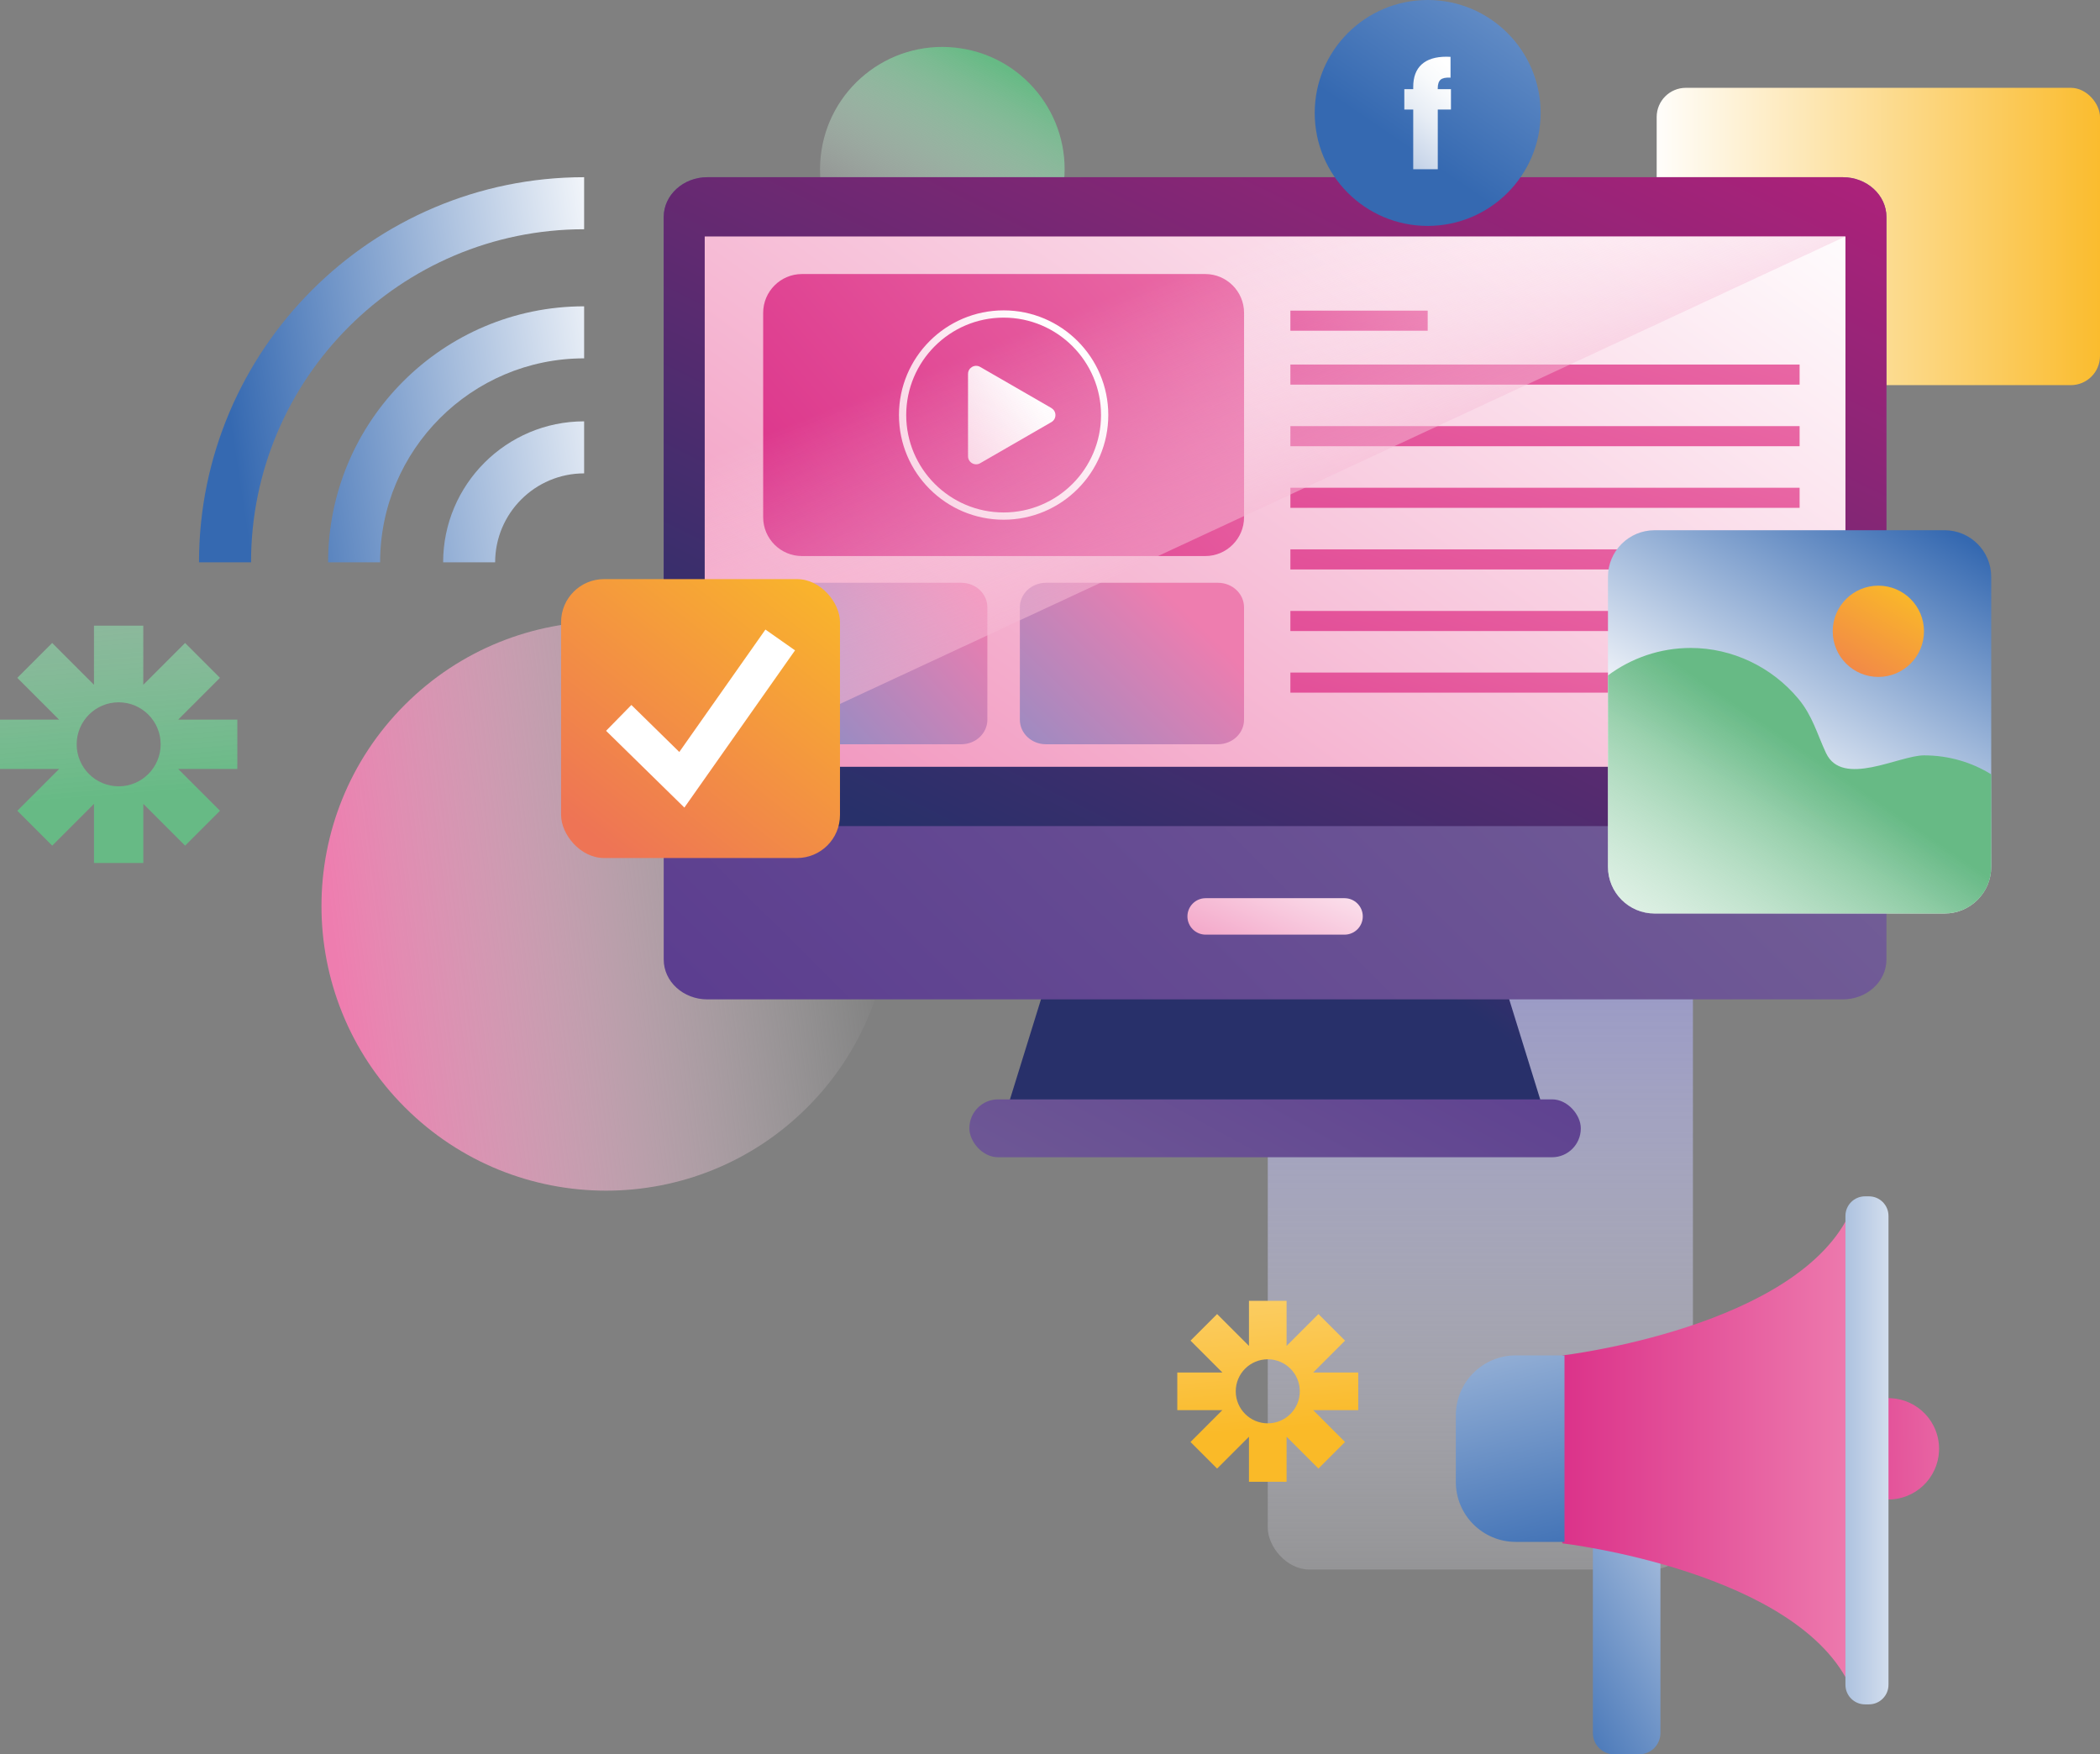 <svg xmlns="http://www.w3.org/2000/svg" xmlns:xlink="http://www.w3.org/1999/xlink" viewBox="0 0 750.19 626.67"><rect x="0" y="0" width="750.19" height="626.67" fill="#808080" stroke="none"/><defs><style>      .cls-1 {        fill: url(#linear-gradient-8);      }      .cls-2 {        fill: url(#linear-gradient-7);      }      .cls-3 {        fill: url(#linear-gradient-5);      }      .cls-4 {        fill: url(#linear-gradient-6);      }      .cls-5 {        fill: url(#linear-gradient-9);      }      .cls-6 {        fill: url(#linear-gradient-4);      }      .cls-7 {        fill: url(#linear-gradient-3);      }      .cls-8 {        fill: url(#linear-gradient-2);      }      .cls-9 {        fill: url(#linear-gradient);      }      .cls-10 {        isolation: isolate;      }      .cls-11 {        fill: #fff;      }      .cls-12 {        fill: url(#linear-gradient-31);        mix-blend-mode: color-dodge;      }      .cls-13 {        fill: url(#linear-gradient-10);      }      .cls-14 {        fill: url(#linear-gradient-11);      }      .cls-15 {        fill: url(#linear-gradient-12);      }      .cls-16 {        fill: url(#linear-gradient-13);      }      .cls-17 {        fill: url(#linear-gradient-19);      }      .cls-18 {        fill: url(#linear-gradient-14);      }      .cls-19 {        fill: url(#linear-gradient-21);      }      .cls-20 {        fill: url(#linear-gradient-20);      }      .cls-21 {        fill: url(#linear-gradient-22);      }      .cls-22 {        fill: url(#linear-gradient-23);      }      .cls-23 {        fill: url(#linear-gradient-28);      }      .cls-24 {        fill: url(#linear-gradient-25);      }      .cls-25 {        fill: url(#linear-gradient-32);      }      .cls-26 {        fill: url(#linear-gradient-33);      }      .cls-27 {        fill: url(#linear-gradient-30);      }      .cls-28 {        fill: url(#linear-gradient-15);      }      .cls-29 {        fill: url(#linear-gradient-16);      }      .cls-30 {        fill: url(#linear-gradient-17);      }      .cls-31 {        fill: url(#linear-gradient-18);      }      .cls-32 {        fill: url(#linear-gradient-35);      }      .cls-33 {        fill: url(#linear-gradient-34);      }      .cls-34 {        fill: url(#linear-gradient-36);      }      .cls-35 {        fill: url(#linear-gradient-38);      }      .cls-36 {        fill: url(#linear-gradient-27);      }      .cls-37 {        fill: url(#linear-gradient-24);      }      .cls-38 {        fill: url(#linear-gradient-26);      }      .cls-39 {        fill: url(#linear-gradient-29);      }      .cls-40 {        fill: url(#linear-gradient-37);      }      .cls-41 {        fill: url(#linear-gradient-39);      }    </style><linearGradient id="linear-gradient" x1="2623.24" y1="2990.12" x2="2593.2" y2="2912.77" gradientTransform="translate(-3594.04 -182.16) rotate(-45)" gradientUnits="userSpaceOnUse"><stop offset="0" stop-color="#67ba85"></stop><stop offset="1" stop-color="#fff" stop-opacity="0"></stop></linearGradient><linearGradient id="linear-gradient-2" x1="69.5" y1="5440.2" x2="235.8" y2="5440.2" gradientTransform="translate(824.47 5524.67) rotate(-180)" gradientUnits="userSpaceOnUse"><stop offset="0" stop-color="#faba28"></stop><stop offset="1" stop-color="#fff"></stop></linearGradient><linearGradient id="linear-gradient-3" x1="528.83" y1="325.74" x2="528.83" y2="617.69" gradientUnits="userSpaceOnUse"><stop offset="0" stop-color="#9393c8"></stop><stop offset="1" stop-color="#fff" stop-opacity="0"></stop></linearGradient><linearGradient id="linear-gradient-4" x1="1327.84" y1="5237.85" x2="1257.93" y2="5057.89" gradientTransform="translate(3969.87 4074.97) rotate(149.08)" gradientUnits="userSpaceOnUse"><stop offset="0" stop-color="#ee7daf"></stop><stop offset="1" stop-color="#fff" stop-opacity="0"></stop></linearGradient><linearGradient id="linear-gradient-5" x1="227.14" y1="119.36" x2="80.75" y2="141.75" gradientUnits="userSpaceOnUse"><stop offset="0" stop-color="#fff"></stop><stop offset="1" stop-color="#3569b1"></stop></linearGradient><linearGradient id="linear-gradient-6" x1="231.15" y1="145.6" x2="84.77" y2="167.99" xlink:href="#linear-gradient-5"></linearGradient><linearGradient id="linear-gradient-7" x1="234.73" y1="168.98" x2="88.34" y2="191.37" xlink:href="#linear-gradient-5"></linearGradient><linearGradient id="linear-gradient-8" x1="618.28" y1="518.45" x2="718.17" y2="516.73" gradientTransform="translate(91.89 -101.65) rotate(9.24)" gradientUnits="userSpaceOnUse"><stop offset="0" stop-color="#d61d7f"></stop><stop offset="1" stop-color="#ee7daf"></stop></linearGradient><linearGradient id="linear-gradient-9" x1="656.28" y1="540.55" x2="540.99" y2="604.78" xlink:href="#linear-gradient-5"></linearGradient><linearGradient id="linear-gradient-10" x1="527.81" y1="517.74" x2="665.63" y2="517.74" gradientTransform="matrix(1,0,0,1,0,0)" xlink:href="#linear-gradient-8"></linearGradient><linearGradient id="linear-gradient-11" x1="510.37" y1="388.14" x2="553.43" y2="565.53" xlink:href="#linear-gradient-5"></linearGradient><linearGradient id="linear-gradient-12" x1="693.14" y1="518.09" x2="609.83" y2="518.09" xlink:href="#linear-gradient-5"></linearGradient><linearGradient id="linear-gradient-13" x1="489.35" y1="334.53" x2="632.29" y2="143.36" gradientUnits="userSpaceOnUse"><stop offset="0" stop-color="#28306a"></stop><stop offset="1" stop-color="#d61d7f"></stop></linearGradient><linearGradient id="linear-gradient-14" x1="258.51" y1="408.57" x2="645.78" y2="18.48" gradientUnits="userSpaceOnUse"><stop offset="0" stop-color="#5a3b8f"></stop><stop offset="1" stop-color="#7e6f9a"></stop></linearGradient><linearGradient id="linear-gradient-15" x1="384.26" y1="329.07" x2="595.87" y2="-99.49" xlink:href="#linear-gradient-13"></linearGradient><linearGradient id="linear-gradient-16" x1="502.7" y1="316.81" x2="363.21" y2="571.7" xlink:href="#linear-gradient-14"></linearGradient><linearGradient id="linear-gradient-17" x1="576.75" y1="9.9" x2="294.31" y2="404.28" gradientUnits="userSpaceOnUse"><stop offset="0" stop-color="#fff"></stop><stop offset="1" stop-color="#ee7daf"></stop></linearGradient><linearGradient id="linear-gradient-18" x1="470.75" y1="293.06" x2="437.25" y2="368.42" xlink:href="#linear-gradient-17"></linearGradient><linearGradient id="linear-gradient-19" x1="237.58" y1="252.58" x2="472.65" y2="49.81" gradientTransform="matrix(1,0,0,1,0,0)" xlink:href="#linear-gradient-8"></linearGradient><linearGradient id="linear-gradient-20" x1="384.85" y1="133.75" x2="205.46" y2="232.6" xlink:href="#linear-gradient-17"></linearGradient><linearGradient id="linear-gradient-21" x1="367.73" y1="137.77" x2="283.35" y2="184.26" xlink:href="#linear-gradient-17"></linearGradient><linearGradient id="linear-gradient-22" x1="344.53" y1="208.15" x2="252.4" y2="291.68" gradientUnits="userSpaceOnUse"><stop offset="0" stop-color="#ee7daf"></stop><stop offset="1" stop-color="#5d96d0"></stop></linearGradient><linearGradient id="linear-gradient-23" x1="422.93" y1="217.78" x2="330.8" y2="313.36" xlink:href="#linear-gradient-22"></linearGradient><linearGradient id="linear-gradient-24" x1="507.41" y1="3863.08" x2="576.52" y2="4096.98" gradientTransform="translate(0 4147.55) scale(1 -1)" xlink:href="#linear-gradient-8"></linearGradient><linearGradient id="linear-gradient-25" x1="507.41" y1="3841.08" x2="576.52" y2="4074.98" gradientTransform="translate(0 4147.55) scale(1 -1)" xlink:href="#linear-gradient-8"></linearGradient><linearGradient id="linear-gradient-26" x1="507.41" y1="3819.07" x2="576.52" y2="4052.97" gradientTransform="translate(0 4147.55) scale(1 -1)" xlink:href="#linear-gradient-8"></linearGradient><linearGradient id="linear-gradient-27" x1="507.41" y1="3797.07" x2="576.52" y2="4030.97" gradientTransform="translate(0 4147.55) scale(1 -1)" xlink:href="#linear-gradient-8"></linearGradient><linearGradient id="linear-gradient-28" x1="507.41" y1="3775.06" x2="576.52" y2="4008.96" gradientTransform="translate(0 4147.55) scale(1 -1)" xlink:href="#linear-gradient-8"></linearGradient><linearGradient id="linear-gradient-29" x1="494.29" y1="3786.79" x2="547.92" y2="3968.31" gradientTransform="translate(0 4147.55) scale(1 -1)" xlink:href="#linear-gradient-8"></linearGradient><linearGradient id="linear-gradient-30" x1="469.66" y1="3979.41" x2="494.24" y2="4062.61" gradientTransform="translate(0 4147.55) scale(1 -1)" xlink:href="#linear-gradient-8"></linearGradient><linearGradient id="linear-gradient-31" x1="422.47" y1="95.95" x2="487.05" y2="258.69" gradientUnits="userSpaceOnUse"><stop offset="0" stop-color="#fff" stop-opacity="0"></stop><stop offset="1" stop-color="#ee7daf"></stop></linearGradient><linearGradient id="linear-gradient-32" x1="687.7" y1="184.09" x2="625.7" y2="286.13" gradientUnits="userSpaceOnUse"><stop offset="0" stop-color="#3569b1"></stop><stop offset="1" stop-color="#fff"></stop></linearGradient><linearGradient id="linear-gradient-33" x1="680.55" y1="209.28" x2="654.72" y2="253.2" gradientUnits="userSpaceOnUse"><stop offset="0" stop-color="#faba28"></stop><stop offset="1" stop-color="#ee7455"></stop></linearGradient><linearGradient id="linear-gradient-34" x1="648" y1="270.54" x2="561.47" y2="397.11" gradientTransform="matrix(1,0,0,1,0,0)" xlink:href="#linear-gradient"></linearGradient><linearGradient id="linear-gradient-35" x1="296.18" y1="198.07" x2="215.23" y2="301.4" xlink:href="#linear-gradient-33"></linearGradient><linearGradient id="linear-gradient-36" x1="501.86" y1="52.27" x2="596.94" y2="-86.7" gradientUnits="userSpaceOnUse"><stop offset="0" stop-color="#3569b1"></stop><stop offset="1" stop-color="#b9d0ee"></stop></linearGradient><linearGradient id="linear-gradient-37" x1="471.29" y1="85.44" x2="522.94" y2="28.18" gradientUnits="userSpaceOnUse"><stop offset="0" stop-color="#3569b1"></stop><stop offset=".2" stop-color="#6e93c7"></stop><stop offset=".39" stop-color="#a1b9db"></stop><stop offset=".58" stop-color="#cad7ea"></stop><stop offset=".75" stop-color="#e7edf5"></stop><stop offset=".89" stop-color="#f8fafc"></stop><stop offset="1" stop-color="#fff"></stop></linearGradient><linearGradient id="linear-gradient-38" x1="43.84" y1="283.89" x2="25.64" y2="58.16" gradientTransform="matrix(1,0,0,1,0,0)" xlink:href="#linear-gradient"></linearGradient><linearGradient id="linear-gradient-39" x1="454" y1="510.73" x2="440.12" y2="338.62" gradientTransform="matrix(1,0,0,1,0,0)" xlink:href="#linear-gradient-2"></linearGradient></defs><g class="cls-10"><g id="Camada_1"><g><circle class="cls-9" cx="336.63" cy="60.45" r="43.69" transform="translate(241.67 389.02) rotate(-84.06)"></circle><rect class="cls-8" x="591.82" y="31.37" width="158.37" height="106.21" rx="10.43" ry="10.43"></rect><rect class="cls-7" x="452.89" y="334.21" width="151.88" height="226.46" rx="14.92" ry="14.92"></rect><circle class="cls-6" cx="216.51" cy="323.66" r="101.67" transform="translate(-165.45 247.89) rotate(-45)"></circle><g><path class="cls-3" d="M89.68,200.88h-18.59c0-75.86,61.72-137.58,137.58-137.58v18.59c-65.61,0-118.99,53.38-118.99,118.99Z"></path><path class="cls-4" d="M135.8,200.88h-18.59c0-50.43,41.03-91.46,91.46-91.46v18.59c-40.18,0-72.88,32.69-72.88,72.88Z"></path><path class="cls-2" d="M176.89,200.88h-18.59c0-27.78,22.6-50.37,50.37-50.37v18.59c-17.53,0-31.79,14.26-31.79,31.79Z"></path></g><g><circle class="cls-1" cx="674.63" cy="517.48" r="18.1" transform="translate(-74.37 115.1) rotate(-9.24)"></circle><path class="cls-5" d="M569.03,541.35v77.73c0,4.19,3.4,7.59,7.59,7.59h8.95c4.19,0,7.59-3.4,7.59-7.59v-77.73h-24.13Z"></path><path class="cls-13" d="M558.18,484.17l-9.43,33.57,9.43,33.57s84.89,9.97,103.16,51.93v-170.99c-18.27,41.96-103.16,51.93-103.16,51.93Z"></path><path class="cls-14" d="M541.49,484.17c-11.83,0-21.42,9.59-21.42,21.42v23.78c0,11.83,9.59,21.42,21.42,21.42h17.4v-66.61h-17.4Z"></path><path class="cls-15" d="M666.24,427.35h1.4c3.86,0,6.99,3.13,6.99,6.99v167.5c0,3.86-3.13,6.99-6.99,6.99h-1.4c-3.86,0-6.99-3.13-6.99-6.99v-167.5c0-3.86,3.13-6.99,6.99-6.99Z"></path></g><g><polygon class="cls-16" points="552.48 400.03 358.53 400.03 379.97 330.86 531.04 330.86 552.48 400.03"></polygon><path class="cls-18" d="M673.9,342.77V77.53c0-7.86-6.99-14.23-15.61-14.23H252.71c-8.62,0-15.61,6.37-15.61,14.23v265.24c0,7.86,6.99,14.23,15.61,14.23h405.58c8.62,0,15.61-6.37,15.61-14.23Z"></path><path class="cls-28" d="M658.3,63.3H252.71c-8.62,0-15.61,6.37-15.61,14.23v217.56h436.8V77.53c0-7.86-6.99-14.23-15.61-14.23Z"></path><rect class="cls-29" x="346.3" y="392.71" width="218.41" height="20.68" rx="10.27" ry="10.27"></rect><rect class="cls-30" x="251.75" y="84.47" width="407.51" height="189.44"></rect><path class="cls-31" d="M480.32,320.85h-49.62c-3.6,0-6.51,2.92-6.51,6.51s2.92,6.51,6.51,6.51h49.62c3.6,0,6.51-2.92,6.51-6.51s-2.92-6.51-6.51-6.51Z"></path><g><path class="cls-17" d="M286.5,97.89h144.05c7.65,0,13.87,6.21,13.87,13.87v73c0,7.65-6.21,13.87-13.87,13.87h-144.05c-7.65,0-13.87-6.21-13.87-13.87v-73c0-7.65,6.21-13.87,13.87-13.87Z"></path><g><path class="cls-20" d="M358.53,110.87c-20.61,0-37.39,16.77-37.39,37.39s16.77,37.39,37.39,37.39,37.39-16.77,37.39-37.39-16.77-37.39-37.39-37.39ZM358.53,183.06c-19.19,0-34.8-15.61-34.8-34.8s15.61-34.8,34.8-34.8,34.8,15.61,34.8,34.8-15.61,34.8-34.8,34.8Z"></path><path class="cls-19" d="M375.59,145.75l-12.72-7.34-12.72-7.34c-1.93-1.11-4.34.28-4.34,2.51v29.38c0,2.23,2.41,3.62,4.34,2.51l12.72-7.34,12.72-7.34c1.93-1.11,1.93-3.9,0-5.01Z"></path></g></g><path class="cls-21" d="M343.4,208.18h-61.44c-5.15,0-9.32,3.92-9.32,8.75v40.18c0,4.83,4.17,8.75,9.32,8.75h61.44c5.15,0,9.32-3.92,9.32-8.75v-40.18c0-4.83-4.17-8.75-9.32-8.75Z"></path><path class="cls-22" d="M435.09,208.18h-61.44c-5.15,0-9.32,3.92-9.32,8.75v40.18c0,4.83,4.17,8.75,9.32,8.75h61.44c5.15,0,9.32-3.92,9.32-8.75v-40.18c0-4.83-4.17-8.75-9.32-8.75Z"></path><g><rect class="cls-37" x="460.97" y="130.22" width="181.91" height="7.18"></rect><rect class="cls-24" x="460.97" y="152.22" width="181.91" height="7.18"></rect><rect class="cls-38" x="460.97" y="174.23" width="181.91" height="7.18"></rect><rect class="cls-36" x="460.97" y="196.24" width="181.91" height="7.18"></rect><rect class="cls-23" x="460.97" y="218.24" width="181.91" height="7.18"></rect><rect class="cls-39" x="460.97" y="240.25" width="135.73" height="7.18"></rect><rect class="cls-27" x="460.97" y="110.96" width="49.05" height="7.18"></rect></g><polygon class="cls-12" points="251.75 84.47 251.75 273.91 659.26 84.47 251.75 84.47"></polygon></g><g><path class="cls-25" d="M591.07,189.41h103.61c9.19,0,16.65,7.46,16.65,16.65v103.61c0,9.19-7.46,16.65-16.65,16.65h-103.61c-9.19,0-16.65-7.46-16.65-16.65v-103.61c0-9.19,7.46-16.65,16.65-16.65Z"></path><circle class="cls-26" cx="671.01" cy="225.51" r="16.3"></circle><path class="cls-33" d="M652.33,269.03c-3.2-6.82-4.81-13.29-9.86-19.37-9.45-11.38-23.64-18.2-38.46-18.2-11.05,0-21.27,3.64-29.58,9.8v68.41c0,9.2,7.45,16.65,16.65,16.65h103.61c9.2,0,16.65-7.45,16.65-16.65v-33.06c-6.89-4.28-15.15-6.78-24.02-6.78s-29.19,11.53-34.98-.8Z"></path></g><g><rect class="cls-32" x="200.44" y="206.87" width="99.63" height="99.63" rx="15.35" ry="15.35"></rect><polygon class="cls-11" points="244.48 288.48 216.51 261.06 225.55 251.83 242.67 268.62 273.44 224.89 284.01 232.32 244.48 288.48"></polygon></g><g><circle class="cls-34" cx="510.01" cy="40.35" r="40.35"></circle><path class="cls-40" d="M518.34,39.12h-4.72v21.33h-8.77v-21.33h-3.18v-7.28h3.18v-.82c0-3.52,1.01-6.2,3.02-8.02,2.02-1.83,4.97-2.74,8.87-2.74.65,0,1.13.02,1.44.05v7.43c-1.68-.1-2.85.14-3.54.72-.68.58-1.03,1.62-1.03,3.13v.26h4.72v7.28Z"></path></g><path class="cls-35" d="M84.77,257.07h-21.12l14.93-14.93-12.46-12.46-14.93,14.93v-21.12h-17.62v21.12l-14.93-14.93-12.46,12.46,14.93,14.93H0v17.62h21.12l-14.93,14.93,12.46,12.46,14.93-14.93v21.12h17.62v-21.12l14.93,14.93,12.46-12.46-14.93-14.93h21.12v-17.62ZM42.39,280.88c-8.29,0-15-6.72-15-15s6.72-15,15-15,15,6.72,15,15-6.72,15-15,15Z"></path><path class="cls-41" d="M485.21,490.28h-16.1l11.38-11.38-9.5-9.5-11.38,11.38v-16.1h-13.44v16.1l-11.38-11.38-9.5,9.5,11.38,11.38h-16.1v13.44h16.1l-11.38,11.38,9.5,9.5,11.38-11.38v16.1h13.44v-16.1l11.38,11.38,9.5-9.5-11.38-11.38h16.1v-13.44ZM452.89,508.44c-6.32,0-11.44-5.12-11.44-11.44s5.12-11.44,11.44-11.44,11.44,5.12,11.44,11.44-5.12,11.44-11.44,11.44Z"></path></g></g></g></svg>